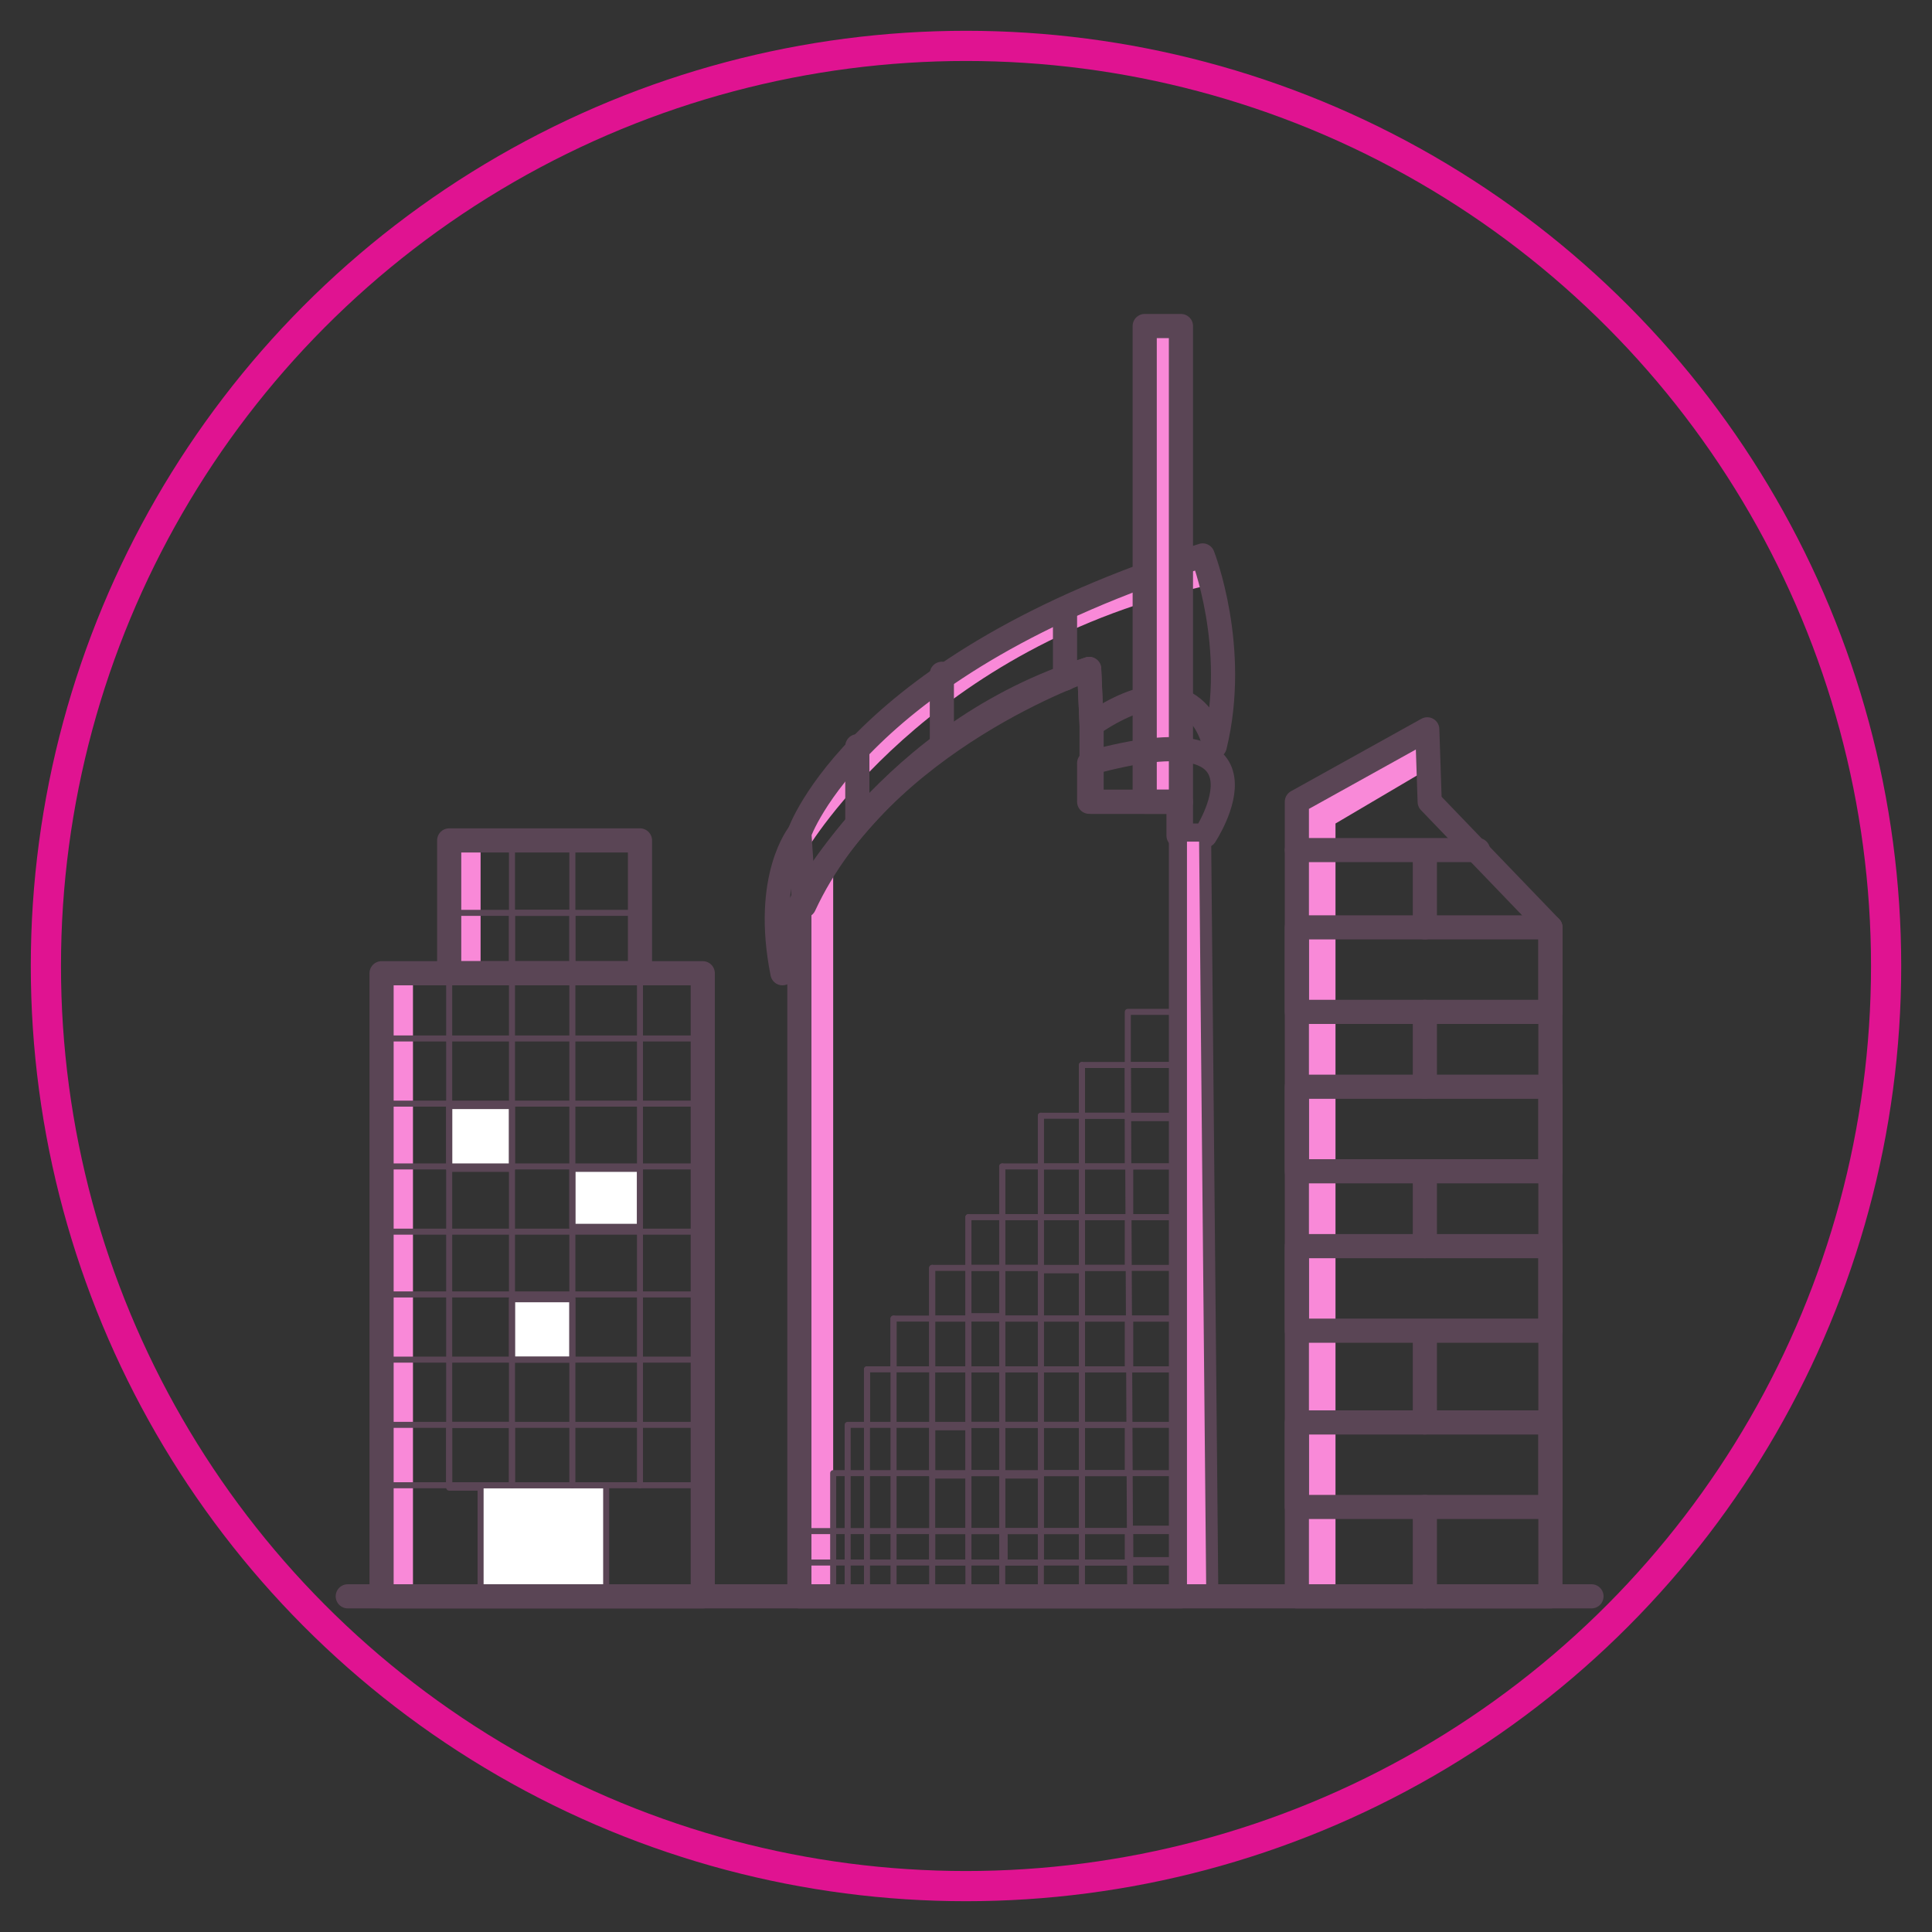 <?xml version="1.0" encoding="utf-8"?>
<!-- Generator: Adobe Illustrator 23.1.0, SVG Export Plug-In . SVG Version: 6.00 Build 0)  -->
<svg version="1.1" id="Layer_1" xmlns="http://www.w3.org/2000/svg" xmlns:xlink="http://www.w3.org/1999/xlink" x="0px" y="0px"
	 viewBox="0 0 80 80" style="enable-background:new 0 0 80 80;" xml:space="preserve">
<rect x="0" y="0" width="80" height="80" fill="#333333" stroke="none"/>
<style type="text/css">
	.st0{fill:#F989D8;}
	.st1{fill:none;stroke:#5A4555;stroke-linecap:round;stroke-linejoin:round;stroke-miterlimit:10;}
	.st2{fill:none;stroke:#5A4555;stroke-width:0.25;stroke-linecap:round;stroke-linejoin:round;stroke-miterlimit:10;}
	.st3{fill:#FFFFFF;stroke:#5A4555;stroke-width:0.25;stroke-linecap:round;stroke-linejoin:round;stroke-miterlimit:10;}
	.st4{fill:#F989D8;stroke:#5A4555;stroke-linecap:round;stroke-linejoin:round;stroke-miterlimit:10;}
	.st5{fill:#F989D8;stroke:#5A4555;stroke-width:0.5;stroke-linecap:round;stroke-linejoin:round;stroke-miterlimit:10;}
	.st6{fill:none;stroke:#E01391;stroke-width:1.25;stroke-linecap:round;stroke-linejoin:round;stroke-miterlimit:10;}
</style>
<polygon class="st0" points="59.2,31.8 55.3,34.1 55.3,66.1 53.7,66.1 53.7,33.2 59.1,30.2 "/>
<path class="st0" d="M33.4,35.2c0,0,5-8.5,16.8-11L49.8,23c0,0-10.7,2.4-16.7,11.1L33.4,35.2z"/>
<rect x="33.1" y="36.3" class="st0" width="1.4" height="29.9"/>
<rect x="18.6" y="34.9" class="st0" width="1.3" height="5.1"/>
<polyline class="st0" points="17.1,40.3 15.8,40.6 15.8,66.2 17.1,66.2 17.1,40.3 15.8,40.3 29.2,40.3 "/>
<rect x="15.8" y="40.3" class="st1" width="13.3" height="25.8"/>
<rect x="18.6" y="34.8" class="st1" width="7.9" height="5.5"/>
<rect x="21.2" y="37.8" class="st2" width="2.5" height="2.5"/>
<rect x="18.6" y="45.8" class="st3" width="2.6" height="2.6"/>
<rect x="23.7" y="48.4" class="st3" width="2.8" height="2.4"/>
<rect x="21.2" y="53.8" class="st3" width="2.5" height="2.5"/>
<rect x="18.6" y="59" class="st2" width="2.6" height="2.6"/>
<rect x="19.9" y="61.5" class="st3" width="5.2" height="4.7"/>
<line class="st2" x1="21.2" y1="34.8" x2="21.2" y2="61.5"/>
<line class="st2" x1="23.7" y1="34.8" x2="23.7" y2="61.5"/>
<line class="st2" x1="18.6" y1="40.3" x2="18.6" y2="61.5"/>
<line class="st2" x1="26.5" y1="40.3" x2="26.5" y2="61.5"/>
<line class="st2" x1="29" y1="61.5" x2="15.8" y2="61.5"/>
<line class="st2" x1="29.2" y1="59" x2="15.8" y2="59"/>
<line class="st2" x1="29.2" y1="56.3" x2="15.8" y2="56.3"/>
<line class="st2" x1="29.2" y1="53.6" x2="15.8" y2="53.6"/>
<line class="st2" x1="29.2" y1="51" x2="15.8" y2="51"/>
<line class="st2" x1="29.2" y1="48.3" x2="15.8" y2="48.3"/>
<line class="st2" x1="29.2" y1="45.7" x2="15.8" y2="45.7"/>
<line class="st2" x1="29.2" y1="43" x2="15.8" y2="43"/>
<line class="st2" x1="18.6" y1="37.8" x2="26.5" y2="37.8"/>
<path class="st1" d="M33.3,37.5l-0.2-3c0,0,2.4-7,16.7-11.5c0,0,1.5,3.8,0.5,7.9c0,0-0.7-3.9-5.1-0.9l-0.1-2.3
	C45.1,27.7,36.5,30.6,33.3,37.5z"/>
<line class="st1" x1="44.1" y1="28.1" x2="44.1" y2="25.2"/>
<line class="st1" x1="39" y1="30.9" x2="39" y2="27.9"/>
<line class="st1" x1="35.5" y1="34.1" x2="35.5" y2="30.9"/>
<rect x="47.4" y="13.5" class="st4" width="1.5" height="19.7"/>
<path class="st1" d="M45.2,30v1.6v1.6h3.7v32.9H33.1V37.5c0,0,3.7-7.2,12-9.8L45.2,30z"/>
<path class="st1" d="M49.9,34.6c0,0,3.5-5.3-4.8-3v1.6h3.7v1.4H49.9z"/>
<polygon class="st5" points="48.9,66.2 50.2,66.2 49.9,34.6 48.9,34.6 "/>
<path class="st1" d="M33.1,34.5c0,0-1.5,1.8-0.7,5.8"/>
<rect x="46.7" y="44.1" class="st2" width="2.2" height="2.2"/>
<rect x="44.8" y="46.2" class="st2" width="1.9" height="2.1"/>
<rect x="44.8" y="50.4" class="st2" width="1.9" height="2.1"/>
<rect x="43.1" y="48.3" class="st2" width="1.7" height="2.1"/>
<rect x="41.5" y="50.4" class="st2" width="1.6" height="2.1"/>
<rect x="43.1" y="52.6" class="st2" width="1.7" height="2"/>
<rect x="40.1" y="52.5" class="st2" width="1.4" height="2"/>
<rect x="40.1" y="56.7" class="st2" width="1.4" height="2.3"/>
<rect x="38.6" y="54.6" class="st2" width="1.5" height="2.1"/>
<rect x="41.5" y="54.6" class="st2" width="1.6" height="2.1"/>
<rect x="43.1" y="56.7" class="st2" width="1.7" height="2.3"/>
<rect x="44.8" y="59" class="st2" width="1.9" height="2"/>
<rect x="41.5" y="59" class="st2" width="1.6" height="2.1"/>
<rect x="38.6" y="59.1" class="st2" width="1.5" height="2"/>
<rect x="40.1" y="61" class="st2" width="1.4" height="2.4"/>
<rect x="41.6" y="63.4" class="st2" width="1.5" height="1.3"/>
<rect x="43.1" y="61" class="st2" width="1.7" height="2.4"/>
<rect x="38.6" y="63.4" class="st2" width="1.5" height="1.3"/>
<rect x="46.8" y="48.3" class="st2" width="2.1" height="2.1"/>
<rect x="46.8" y="63.3" class="st2" width="2.1" height="1.3"/>
<rect x="46.8" y="54.6" class="st2" width="2.1" height="2.1"/>
<rect x="44.8" y="54.6" class="st2" width="1.9" height="2.1"/>
<rect x="44.8" y="63.4" class="st2" width="1.9" height="1.3"/>
<line class="st2" x1="33.2" y1="63.4" x2="48.9" y2="63.4"/>
<line class="st2" x1="48.7" y1="64.7" x2="33.1" y2="64.7"/>
<polyline class="st2" points="48.9,61 34.5,61 34.5,63.4 34.5,66.2 "/>
<polyline class="st2" points="48.7,59 35.1,59 35.1,61 35.1,66.2 "/>
<polyline class="st2" points="48.9,56.7 35.9,56.7 35.9,59 "/>
<polyline class="st2" points="48.9,54.6 37,54.6 37,56.7 "/>
<polyline class="st2" points="48.9,52.5 38.6,52.5 38.6,54.6 "/>
<polyline class="st2" points="48.9,50.4 40.1,50.4 40.1,52.5 "/>
<polyline class="st2" points="48.9,48.3 41.5,48.3 41.5,50.4 "/>
<polyline class="st2" points="48.9,46.2 43.1,46.2 43.1,48.3 "/>
<polyline class="st2" points="48.9,44.1 44.8,44.1 44.8,46.2 "/>
<polyline class="st2" points="46.8,66.2 46.7,44.1 46.7,41.9 48.9,41.9 "/>
<line class="st2" x1="44.8" y1="66.2" x2="44.8" y2="44.1"/>
<line class="st2" x1="43.1" y1="66.2" x2="43.1" y2="46.2"/>
<line class="st2" x1="41.5" y1="66.2" x2="41.5" y2="48.3"/>
<line class="st2" x1="40.1" y1="50.4" x2="40.1" y2="66.1"/>
<line class="st2" x1="38.6" y1="52.5" x2="38.6" y2="66.2"/>
<line class="st2" x1="37" y1="54.6" x2="37" y2="66.2"/>
<line class="st2" x1="35.9" y1="56.7" x2="35.9" y2="66.2"/>
<polygon class="st1" points="59.1,30.2 53.7,33.2 53.7,66.1 64.2,66.1 64.2,38.4 59.2,33.2 "/>
<rect x="53.7" y="38.4" class="st1" width="10.5" height="3.5"/>
<rect x="53.7" y="45" class="st1" width="10.5" height="3.5"/>
<rect x="53.7" y="51.6" class="st1" width="10.5" height="3.5"/>
<rect x="53.7" y="58.9" class="st1" width="10.5" height="3.5"/>
<line class="st1" x1="59" y1="66.1" x2="59" y2="62.4"/>
<line class="st1" x1="59" y1="58.9" x2="59" y2="55.2"/>
<line class="st1" x1="59" y1="51.6" x2="59" y2="48.5"/>
<line class="st1" x1="59" y1="45" x2="59" y2="41.9"/>
<polyline class="st1" points="59,38.4 59,35.2 53.7,35.2 61.2,35.2 "/>
<circle class="st6" cx="40" cy="40" r="38.1"/>
<line class="st1" x1="14.4" y1="66.1" x2="65.9" y2="66.1"/>
</svg>
